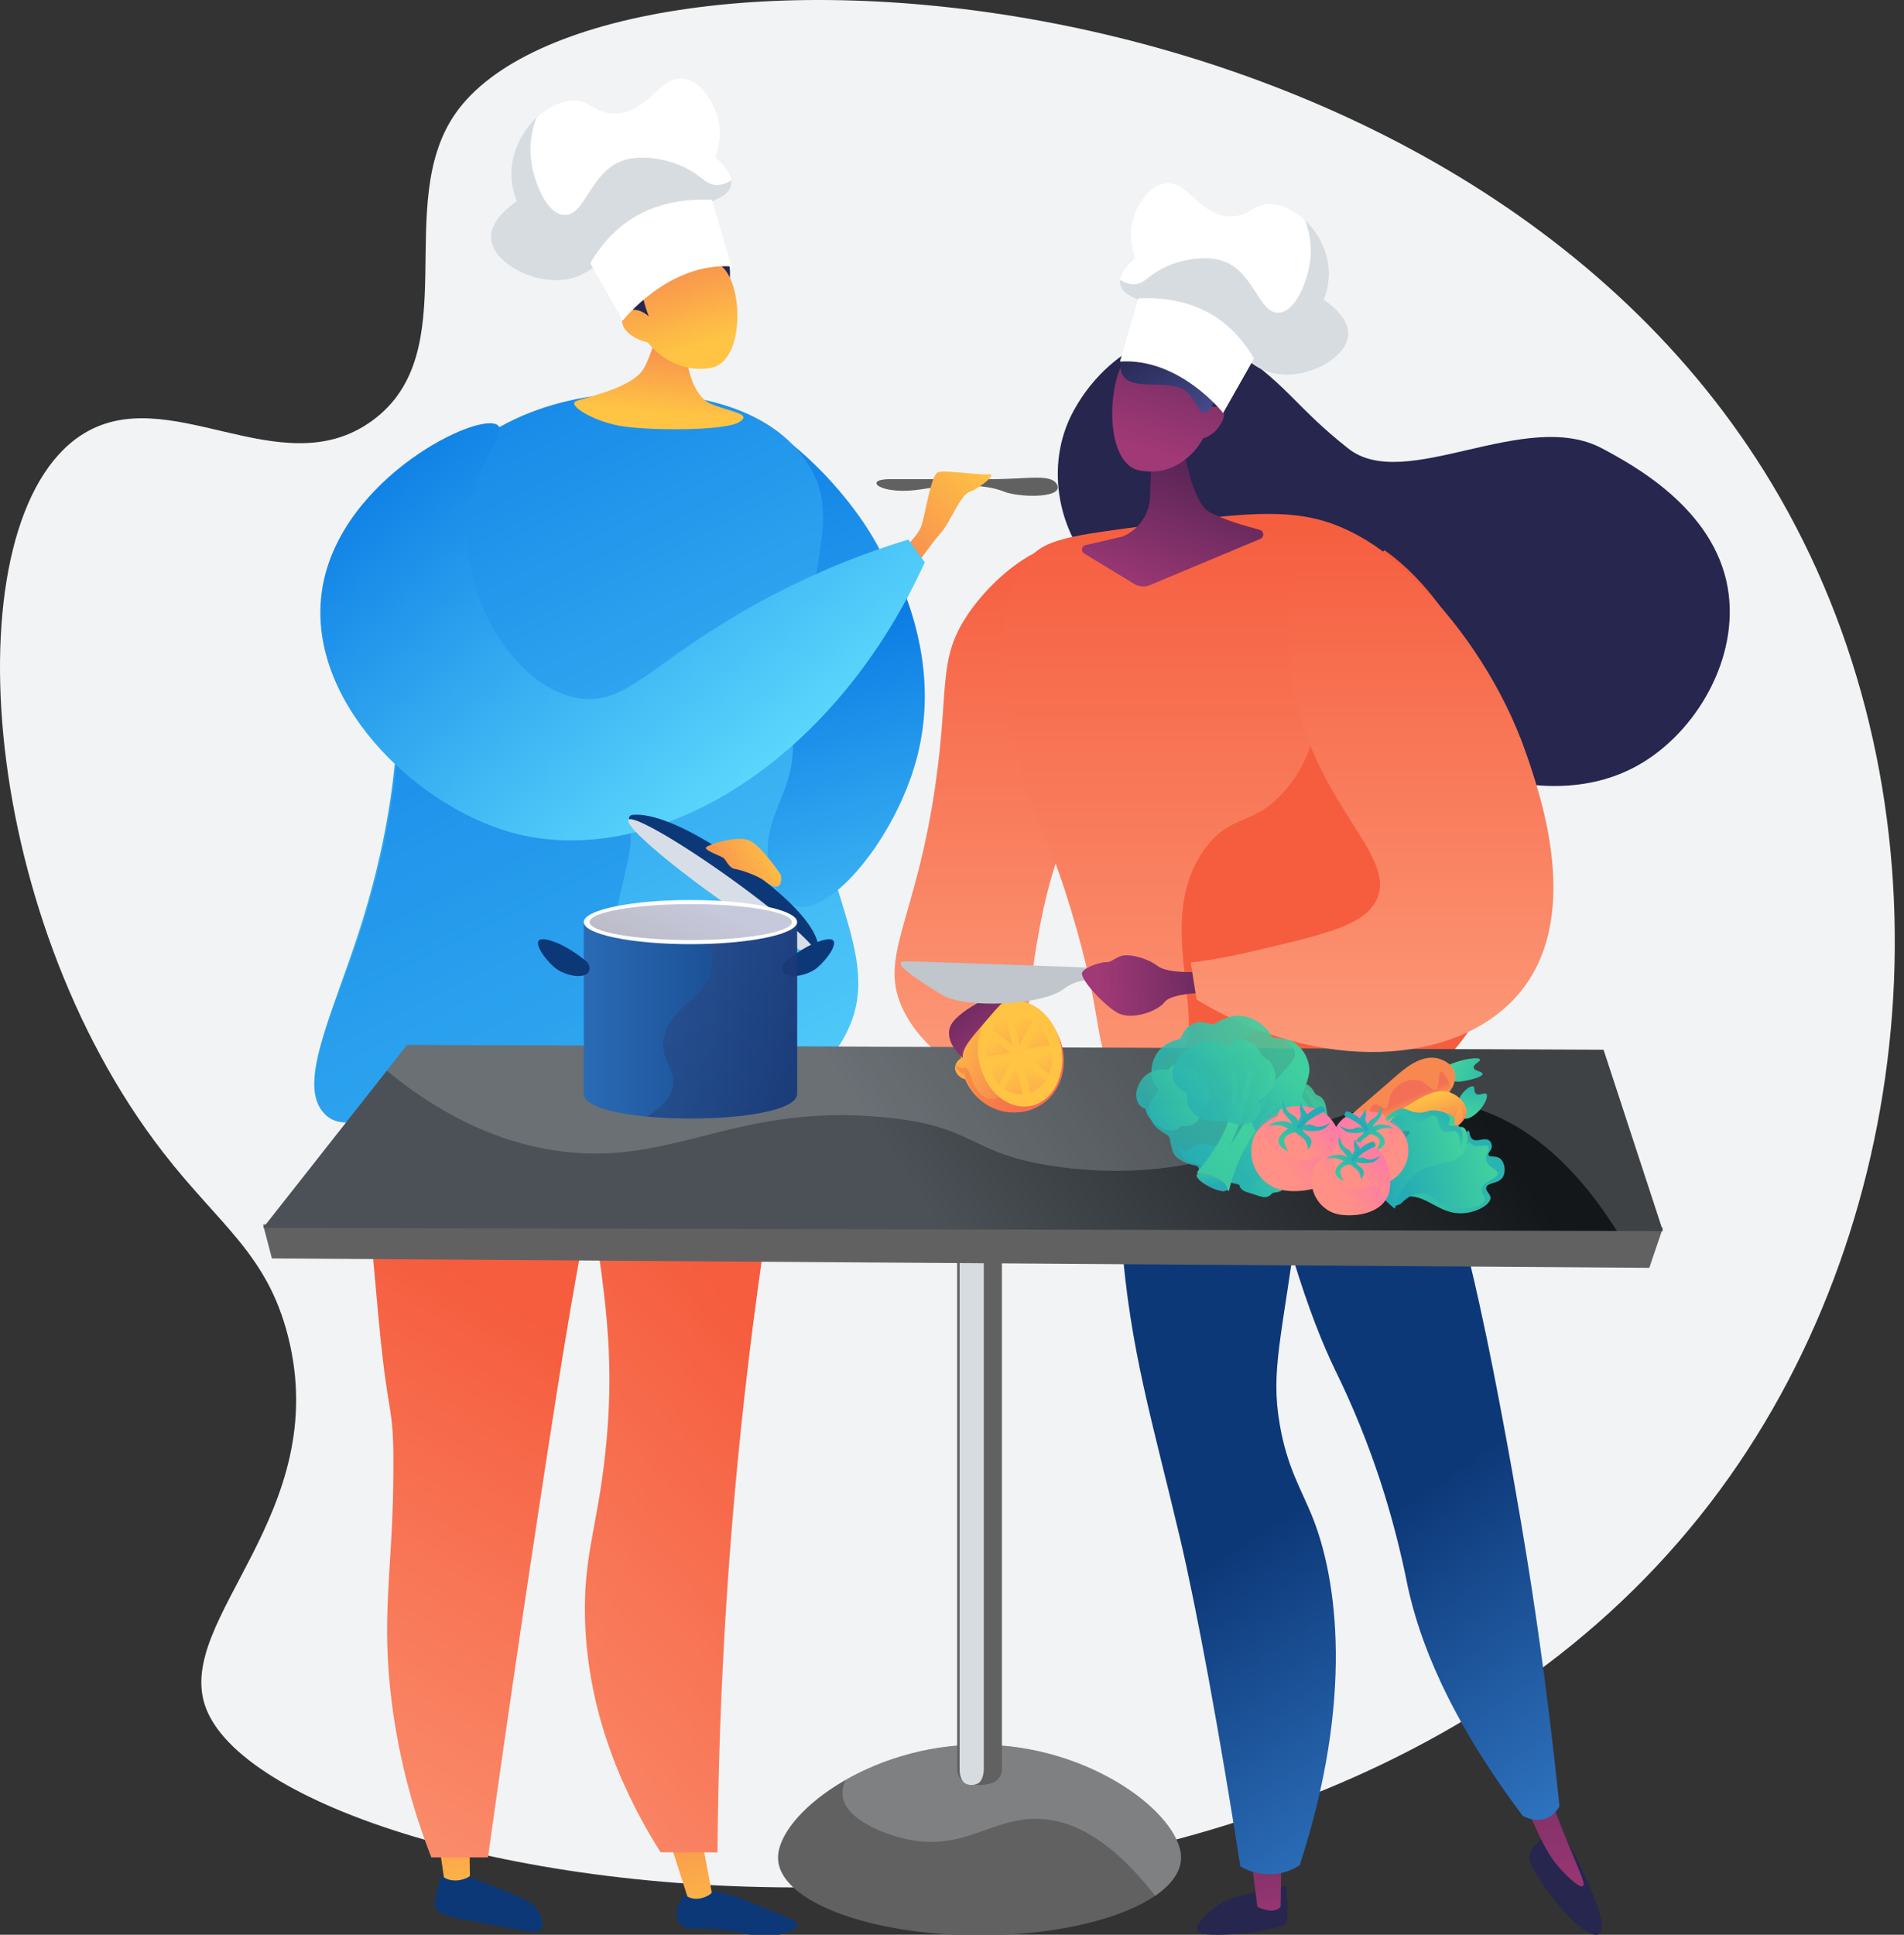 <?xml version="1.0" encoding="UTF-8"?><svg width="315px" height="320px" viewBox="0 0 315 320" version="1.1" xmlns="http://www.w3.org/2000/svg" xmlns:xlink="http://www.w3.org/1999/xlink"><rect x="0" y="0" width="315" height="320" fill="#333333" stroke="none"/><title>Job Categories/92 Gastronomy</title><defs><linearGradient x1="-13.908%" y1="172.044%" x2="27.778%" y2="-218.212%" id="linearGradient-1"><stop stop-color="#FFC444" offset="0%"/><stop stop-color="#F36F56" offset="100%"/></linearGradient><linearGradient x1="-36.985%" y1="172.044%" x2="19.753%" y2="-218.212%" id="linearGradient-2"><stop stop-color="#FFC444" offset="0%"/><stop stop-color="#F36F56" offset="100%"/></linearGradient><linearGradient x1="66.893%" y1="115.88%" x2="50%" y2="44.27%" id="linearGradient-3"><stop stop-color="#FC9B7A" offset="0%"/><stop stop-color="#F55D3E" offset="100%"/></linearGradient><linearGradient x1="58.49%" y1="115.88%" x2="50%" y2="44.27%" id="linearGradient-4"><stop stop-color="#FC9B7A" offset="0%"/><stop stop-color="#F55D3E" offset="100%"/></linearGradient><linearGradient x1="69.713%" y1="167.567%" x2="40.363%" y2="-22.312%" id="linearGradient-5"><stop stop-color="#5DDAFD" offset="0%"/><stop stop-color="#0373E2" offset="100%"/></linearGradient><linearGradient x1="77.21%" y1="122.383%" x2="17.344%" y2="-30.699%" id="linearGradient-6"><stop stop-color="#5DDAFD" offset="0%"/><stop stop-color="#0373E2" offset="100%"/></linearGradient><linearGradient x1="50%" y1="84.312%" x2="63.646%" y2="-6.148%" id="linearGradient-7"><stop stop-color="#FFC444" offset="0%"/><stop stop-color="#F36F56" offset="100%"/></linearGradient><linearGradient x1="88.234%" y1="66.691%" x2="50%" y2="-46.249%" id="linearGradient-8"><stop stop-color="#FFC444" offset="0%"/><stop stop-color="#F36F56" offset="100%"/></linearGradient><linearGradient x1="93.945%" y1="0%" x2="-38.539%" y2="150.114%" id="linearGradient-9"><stop stop-color="#FFC444" offset="0%"/><stop stop-color="#F36F56" offset="100%"/></linearGradient><linearGradient x1="64.159%" y1="155.103%" x2="41.246%" y2="0%" id="linearGradient-10"><stop stop-color="#5DDAFD" offset="0%"/><stop stop-color="#0373E2" offset="100%"/></linearGradient><linearGradient x1="67.431%" y1="90.573%" x2="-11.305%" y2="18.703%" id="linearGradient-11"><stop stop-color="#5DDAFD" offset="0%"/><stop stop-color="#0373E2" offset="100%"/></linearGradient><linearGradient x1="50%" y1="100%" x2="50%" y2="0%" id="linearGradient-12"><stop stop-color="#FC9B7A" offset="0%"/><stop stop-color="#F55D3E" offset="100%"/></linearGradient><linearGradient x1="-6.395%" y1="131.894%" x2="34.568%" y2="-338.51%" id="linearGradient-13"><stop stop-color="#A03976" offset="0%"/><stop stop-color="#311944" offset="100%"/></linearGradient><linearGradient x1="-26.502%" y1="131.894%" x2="29.066%" y2="-338.51%" id="linearGradient-14"><stop stop-color="#A03976" offset="0%"/><stop stop-color="#311944" offset="100%"/></linearGradient><linearGradient x1="43.173%" y1="118.361%" x2="53.403%" y2="61.473%" id="linearGradient-15"><stop stop-color="#357ECC" offset="0%"/><stop stop-color="#0D3878" offset="100%"/></linearGradient><linearGradient x1="32.913%" y1="118.361%" x2="50%" y2="58.392%" id="linearGradient-16"><stop stop-color="#357ECC" offset="0%"/><stop stop-color="#0D3878" offset="100%"/></linearGradient><linearGradient x1="50%" y1="100%" x2="50%" y2="0%" id="linearGradient-17"><stop stop-color="#FC9B7A" offset="0%"/><stop stop-color="#F55D3E" offset="100%"/></linearGradient><linearGradient x1="88.269%" y1="46.93%" x2="44.019%" y2="50.883%" id="linearGradient-18"><stop stop-color="#14171A" offset="0%"/><stop stop-color="#4B5156" offset="100%"/></linearGradient><linearGradient x1="100%" y1="29.921%" x2="-50.738%" y2="90.204%" id="linearGradient-19"><stop stop-color="#FFC444" offset="0%"/><stop stop-color="#F36F56" offset="100%"/></linearGradient><linearGradient x1="-45.536%" y1="50%" x2="120.926%" y2="50%" id="linearGradient-20"><stop stop-color="#357ECC" offset="0%"/><stop stop-color="#0D3878" offset="100%"/></linearGradient><linearGradient x1="89.054%" y1="-44.422%" x2="35.116%" y2="119.342%" id="linearGradient-21"><stop stop-color="#444B8C" offset="0%"/><stop stop-color="#26264F" offset="100%"/></linearGradient><linearGradient x1="75.231%" y1="39.501%" x2="7.75%" y2="67.581%" id="linearGradient-22"><stop stop-color="#444B8C" offset="0%"/><stop stop-color="#26264F" offset="100%"/></linearGradient><linearGradient x1="16.39%" y1="101.821%" x2="67.006%" y2="-20.714%" id="linearGradient-23"><stop stop-color="#A03976" offset="0%"/><stop stop-color="#311944" offset="100%"/></linearGradient><linearGradient x1="24.366%" y1="74.446%" x2="75.683%" y2="-106.77%" id="linearGradient-24"><stop stop-color="#A03976" offset="0%"/><stop stop-color="#311944" offset="100%"/></linearGradient><linearGradient x1="71.578%" y1="109.328%" x2="18.467%" y2="28.831%" id="linearGradient-25"><stop stop-color="#444B8C" offset="0%"/><stop stop-color="#26264F" offset="100%"/></linearGradient><linearGradient x1="-16.175%" y1="39.766%" x2="77.789%" y2="79.008%" id="linearGradient-26"><stop stop-color="#FFC444" offset="0%"/><stop stop-color="#F36F56" offset="100%"/></linearGradient><linearGradient x1="50%" y1="0%" x2="122.017%" y2="208.648%" id="linearGradient-27"><stop stop-color="#FFC444" offset="0%"/><stop stop-color="#F36F56" offset="100%"/></linearGradient><linearGradient x1="50%" y1="10.717%" x2="180.292%" y2="174.644%" id="linearGradient-28"><stop stop-color="#FFC444" offset="0%"/><stop stop-color="#F36F56" offset="100%"/></linearGradient><linearGradient x1="50%" y1="0%" x2="104.62%" y2="208.648%" id="linearGradient-29"><stop stop-color="#FFC444" offset="0%"/><stop stop-color="#F36F56" offset="100%"/></linearGradient><linearGradient x1="50%" y1="1.677%" x2="180.292%" y2="203.327%" id="linearGradient-30"><stop stop-color="#FFC444" offset="0%"/><stop stop-color="#F36F56" offset="100%"/></linearGradient><linearGradient x1="50%" y1="1.188%" x2="180.292%" y2="204.879%" id="linearGradient-31"><stop stop-color="#FFC444" offset="0%"/><stop stop-color="#F36F56" offset="100%"/></linearGradient><linearGradient x1="50%" y1="9.585%" x2="180.292%" y2="178.234%" id="linearGradient-32"><stop stop-color="#FFC444" offset="0%"/><stop stop-color="#F36F56" offset="100%"/></linearGradient><linearGradient x1="50%" y1="0%" x2="119.964%" y2="208.648%" id="linearGradient-33"><stop stop-color="#FFC444" offset="0%"/><stop stop-color="#F36F56" offset="100%"/></linearGradient><linearGradient x1="50%" y1="0%" x2="104.974%" y2="208.648%" id="linearGradient-34"><stop stop-color="#FFC444" offset="0%"/><stop stop-color="#F36F56" offset="100%"/></linearGradient><linearGradient x1="91.322%" y1="100%" x2="-51.41%" y2="-76.254%" id="linearGradient-35"><stop stop-color="#A03976" offset="0%"/><stop stop-color="#311944" offset="100%"/></linearGradient><linearGradient x1="17.074%" y1="55.543%" x2="182.686%" y2="50%" id="linearGradient-36"><stop stop-color="#A03976" offset="0%"/><stop stop-color="#311944" offset="100%"/></linearGradient><linearGradient x1="50%" y1="100%" x2="50%" y2="0%" id="linearGradient-37"><stop stop-color="#FC9B7A" offset="0%"/><stop stop-color="#F55D3E" offset="100%"/></linearGradient><linearGradient x1="177.125%" y1="30.504%" x2="20.842%" y2="54.243%" id="linearGradient-38"><stop stop-color="#24ABB5" offset="0%"/><stop stop-color="#40CF9F" offset="100%"/></linearGradient><linearGradient x1="58.668%" y1="62.525%" x2="45.832%" y2="46.849%" id="linearGradient-39"><stop stop-color="#FFC444" offset="0%"/><stop stop-color="#F36F56" offset="100%"/></linearGradient><linearGradient x1="2432.717%" y1="-1074.63%" x2="2654.285%" y2="-1074.63%" id="linearGradient-40"><stop stop-color="#FFC444" offset="0%"/><stop stop-color="#F36F56" offset="100%"/></linearGradient><linearGradient x1="29.889%" y1="-44.851%" x2="73.94%" y2="74.353%" id="linearGradient-41"><stop stop-color="#24ABB5" offset="0%"/><stop stop-color="#40CF9F" offset="100%"/></linearGradient><linearGradient x1="36.849%" y1="35.684%" x2="65.195%" y2="62.073%" id="linearGradient-42"><stop stop-color="#FFC444" offset="0%"/><stop stop-color="#F36F56" offset="100%"/></linearGradient><linearGradient x1="78.311%" y1="5.321%" x2="21.038%" y2="88.597%" id="linearGradient-43"><stop stop-color="#FFC444" offset="0%"/><stop stop-color="#F36F56" offset="100%"/></linearGradient><linearGradient x1="54.066%" y1="-29.515%" x2="45.155%" y2="168.92%" id="linearGradient-44"><stop stop-color="#24ABB5" offset="0%"/><stop stop-color="#40CF9F" offset="100%"/></linearGradient><linearGradient x1="18.688%" y1="90.116%" x2="72.828%" y2="12.587%" id="linearGradient-45"><stop stop-color="#24ABB5" offset="0%"/><stop stop-color="#40CF9F" offset="100%"/></linearGradient><linearGradient x1="31.347%" y1="80.81%" x2="76.619%" y2="13.766%" id="linearGradient-46"><stop stop-color="#24ABB5" offset="0%"/><stop stop-color="#40CF9F" offset="100%"/></linearGradient><linearGradient x1="50.212%" y1="67.297%" x2="40.378%" y2="6.943%" id="linearGradient-47"><stop stop-color="#24ABB5" offset="0%"/><stop stop-color="#2F979C" offset="100%"/></linearGradient><linearGradient x1="40.419%" y1="-5.269%" x2="52.918%" y2="55.553%" id="linearGradient-48"><stop stop-color="#24ABB5" offset="0%"/><stop stop-color="#40CF9F" offset="100%"/></linearGradient><linearGradient x1="-3.546%" y1="78.722%" x2="89.038%" y2="23.213%" id="linearGradient-49"><stop stop-color="#24ABB5" offset="0%"/><stop stop-color="#40CF9F" offset="100%"/></linearGradient><linearGradient x1="-3.546%" y1="69.227%" x2="89.038%" y2="32.068%" id="linearGradient-50"><stop stop-color="#24ABB5" offset="0%"/><stop stop-color="#40CF9F" offset="100%"/></linearGradient><linearGradient x1="0.21%" y1="90.116%" x2="86.299%" y2="12.587%" id="linearGradient-51"><stop stop-color="#24ABB5" offset="0%"/><stop stop-color="#40CF9F" offset="100%"/></linearGradient><linearGradient x1="-3.546%" y1="57.112%" x2="89.038%" y2="43.367%" id="linearGradient-52"><stop stop-color="#24ABB5" offset="0%"/><stop stop-color="#40CF9F" offset="100%"/></linearGradient><linearGradient x1="5.007%" y1="90.116%" x2="82.802%" y2="12.587%" id="linearGradient-53"><stop stop-color="#24ABB5" offset="0%"/><stop stop-color="#40CF9F" offset="100%"/></linearGradient><linearGradient x1="-89.01%" y1="264.817%" x2="47.005%" y2="50%" id="linearGradient-54"><stop stop-color="#24ABB5" offset="0%"/><stop stop-color="#40CF9F" offset="100%"/></linearGradient><linearGradient x1="-3.546%" y1="83.709%" x2="89.038%" y2="18.563%" id="linearGradient-55"><stop stop-color="#24ABB5" offset="0%"/><stop stop-color="#40CF9F" offset="100%"/></linearGradient><linearGradient x1="-3.546%" y1="63.651%" x2="89.038%" y2="37.269%" id="linearGradient-56"><stop stop-color="#24ABB5" offset="0%"/><stop stop-color="#40CF9F" offset="100%"/></linearGradient><linearGradient x1="29.084%" y1="90.116%" x2="65.249%" y2="12.587%" id="linearGradient-57"><stop stop-color="#24ABB5" offset="0%"/><stop stop-color="#40CF9F" offset="100%"/></linearGradient><linearGradient x1="-3.546%" y1="77.207%" x2="89.038%" y2="24.626%" id="linearGradient-58"><stop stop-color="#24ABB5" offset="0%"/><stop stop-color="#40CF9F" offset="100%"/></linearGradient><linearGradient x1="-3.546%" y1="73.459%" x2="89.038%" y2="28.122%" id="linearGradient-59"><stop stop-color="#24ABB5" offset="0%"/><stop stop-color="#40CF9F" offset="100%"/></linearGradient><linearGradient x1="-810.352%" y1="-203.51%" x2="-814.194%" y2="-82.18%" id="linearGradient-60"><stop stop-color="#FFC444" offset="0%"/><stop stop-color="#F36F56" offset="100%"/></linearGradient><linearGradient x1="67.538%" y1="56.332%" x2="59.746%" y2="-33.555%" id="linearGradient-61"><stop stop-color="#24ABB5" offset="0%"/><stop stop-color="#40CF9F" offset="100%"/></linearGradient><path d="M10.193,26.085 C10.867,25.61 15.149,27.212 14.996,28.628 C14.844,30.045 8.863,27.023 10.193,26.085 Z" id="path-62"/><linearGradient x1="34.201%" y1="62.616%" x2="116.749%" y2="3.675%" id="linearGradient-63"><stop stop-color="#FF9085" offset="0%"/><stop stop-color="#FB6FBB" offset="100%"/></linearGradient><linearGradient x1="29.42%" y1="68.323%" x2="90.747%" y2="18.804%" id="linearGradient-64"><stop stop-color="#FF9085" offset="0%"/><stop stop-color="#FB6FBB" offset="100%"/></linearGradient><linearGradient x1="38.553%" y1="62.354%" x2="109.159%" y2="7.289%" id="linearGradient-65"><stop stop-color="#FF9085" offset="0%"/><stop stop-color="#FB6FBB" offset="100%"/></linearGradient><linearGradient x1="78.816%" y1="39.223%" x2="-8.118%" y2="83.471%" id="linearGradient-66"><stop stop-color="#24ABB5" offset="0%"/><stop stop-color="#40CF9F" offset="100%"/></linearGradient><linearGradient x1="34.201%" y1="62.616%" x2="116.749%" y2="3.675%" id="linearGradient-67"><stop stop-color="#FF9085" offset="0%"/><stop stop-color="#FB6FBB" offset="100%"/></linearGradient><linearGradient x1="29.42%" y1="68.323%" x2="90.747%" y2="18.804%" id="linearGradient-68"><stop stop-color="#FF9085" offset="0%"/><stop stop-color="#FB6FBB" offset="100%"/></linearGradient><linearGradient x1="38.553%" y1="62.354%" x2="109.159%" y2="7.289%" id="linearGradient-69"><stop stop-color="#FF9085" offset="0%"/><stop stop-color="#FB6FBB" offset="100%"/></linearGradient><linearGradient x1="78.816%" y1="39.223%" x2="-8.118%" y2="83.471%" id="linearGradient-70"><stop stop-color="#24ABB5" offset="0%"/><stop stop-color="#40CF9F" offset="100%"/></linearGradient></defs><g id="Symbols" stroke="none" stroke-width="1" fill="none" fill-rule="evenodd"><g id="Job-Categories/92-Gastronomy"><g id="Asset-1"><path d="M75.356,18.761 C64.828,33.833 77.172,58.267 61.55,69.6 C46.344,80.638 27.657,62.549 13.331,72.046 C-7.929,86.139 -4.046,150.61 27.036,190.668 C36.385,202.708 44.196,207.401 47.654,221.025 C55.083,250.28 28.976,267.683 33.941,282.152 C45.13,314.735 217.164,342.068 286.195,244.162 C318.434,198.434 323.258,132.403 294.453,82.251 C242.401,-8.375 98.98,-15.053 75.356,18.761 Z" id="Path" fill="#F2F3F4"/><g id="Man-cooking" transform="translate(42.348, 13)"><g id="Legs" transform="translate(61.116, 208.123) scale(-1, 1) rotate(-4) translate(-61.116, -208.123) translate(6.789, 108.907)"><path d="M72.187,190.627 C71.492,190.826 69.198,191.483 65.802,192.684 L65.802,192.684 C63.967,193.332 63.018,193.712 62.245,194.759 L62.245,194.759 C62.101,194.954 60.824,196.718 61.351,197.796 L61.351,197.796 C61.914,198.945 64.056,198.337 71.253,197.548 L71.253,197.548 C75.807,197.047 78.712,196.878 79.186,195.27 L79.186,195.27 C79.25,195.05 79.225,194.738 79.171,194.115 L79.171,194.115 C79.054,192.717 78.873,190.58 77.893,189.724 L77.893,189.724 C77.673,189.533 77.444,189.432 77.066,189.432 L77.066,189.432 C76.335,189.432 75.045,189.808 72.187,190.627" id="Fill-1" fill="#0D3878"/><path d="M74.439,181.87 L73.768,189.92 C73.958,190.309 76.233,191.475 78.041,190.475 L79.768,182.562 L74.439,181.87 Z" id="Fill-4" fill="url(#linearGradient-1)"/><path d="M30.744,189.999 C29.591,190.183 29.615,190.279 24.186,192.034 L24.186,192.034 C20.36,193.27 19.215,193.588 19.185,194.206 L19.185,194.206 C19.142,195.083 21.392,195.907 22.666,196.247 L22.666,196.247 C25.819,197.086 27.03,196.028 31.67,195.895 L31.67,195.895 C33.098,195.855 34.22,195.918 35.12,195.983 L35.12,195.983 C36.952,196.114 37.863,196.245 38.544,195.488 L38.544,195.488 C39.577,194.34 39.307,192.009 38.118,190.743 L38.118,190.743 C37.28,189.851 36.061,189.567 34.666,189.567 L34.666,189.567 C33.447,189.567 32.095,189.783 30.744,189.999" id="Fill-6" fill="#0D3878"/><path d="M35.684,182.108 L33.654,189.892 C33.808,190.31 35.871,191.703 37.641,190.82 L40.654,183.265 L35.684,182.108 Z" id="Fill-9" fill="url(#linearGradient-2)"/><path d="M16.218,178.514 C19.251,179.322 22.284,180.131 25.317,180.939 C33.012,173.831 42.718,162.639 47.403,146.824 C50.31,137.008 49.341,131.964 51.184,119.892 C54.12,100.669 60.068,90.598 66.214,75.096 C71.737,61.166 78.267,40.724 81.767,13.398 C67.72,10.477 53.672,7.555 39.625,4.634 C39.284,30.965 37.471,60.572 33.12,92.739 C28.818,124.529 22.792,153.254 16.218,178.514 Z" id="Fill-11" fill="url(#linearGradient-3)" fill-rule="nonzero" transform="translate(48.993, 92.787) rotate(-11) translate(-48.993, -92.787) "/><path d="M63.814,15.119 C62.223,15.119 60.569,15.158 58.841,15.239 C60.7,48.956 63.446,73.374 64.605,108.326 C65.474,134.554 66.112,160.45 66.536,186.005 C69.637,186.386 72.737,186.768 75.839,187.149 C78.835,181.589 82.815,173.088 85.541,162.193 C88.852,148.961 88.085,141.103 89.537,127.388 C91.167,112.006 91.321,118.46 95.514,99.056 C100.597,75.53 104.162,59.033 104.185,46.949 L104.185,46.717 C104.17,38.69 102.57,32.622 98.786,27.738 C95.897,24.01 88.215,15.13 63.902,15.119 L63.814,15.119 Z" id="Fill-14" fill="url(#linearGradient-4)" fill-rule="nonzero" transform="translate(81.513, 101.134) rotate(-3) translate(-81.513, -101.134) "/></g><path d="M89.079,136.86 C94.726,138.49 104.928,125.637 108.321,112.609 C113.145,94.093 103.48,78.026 101.15,74.397 C93.7,62.8 80.277,52.404 75.774,55.578 C71.095,58.88 74.324,78.051 83.773,91.184 C90.185,100.096 88.506,103.363 88.679,109.543 C88.949,118.989 83.274,121.826 84.966,130.951 C85.392,133.206 86.793,136.2 89.079,136.86 Z" id="Path" fill="url(#linearGradient-5)"/><path d="M30.101,170.345 C19.089,171.548 14.379,174.39 11.327,171.198 C6.732,166.397 12.573,154.944 17.052,141.05 C30.82,98.329 16.179,80.759 31.906,64.15 C43.755,51.638 61.253,51.906 64.532,52.029 C68.707,52.185 83.929,52.754 91.061,63.336 C97.402,72.741 90.835,80.392 90.784,101.464 C90.707,132.998 105.34,144.455 97.173,158.801 C91.765,168.303 80.768,171.324 75.564,172.755 C59.129,177.276 53.044,167.839 30.101,170.345 Z" id="Path" fill="url(#linearGradient-6)"/><path d="M66.874,39 C66.874,39 66.194,44.1 64.247,47.798 C62.487,51.14 54.626,52.672 53.003,53.315 C51.381,53.957 55.654,56.594 60.102,57.417 C64.551,58.239 77.451,58.315 79.91,56.834 C82.368,55.353 78.189,55.129 75.086,53.699 C71.983,52.269 70.667,45.944 71.476,43.195 C72.285,40.447 66.874,39 66.874,39 Z" id="Path" fill="url(#linearGradient-7)"/><path d="M78.266,33.779 C79.652,27.672 71.857,17.921 67.416,21.945 C66.199,23.047 65.225,24.409 62.772,25.937 C60.094,27.606 59.033,27.368 57.414,28.919 C55.006,31.234 61.089,39.693 62.18,40.729 C62.255,40.806 62.322,40.89 62.381,40.98 C63.438,42.271 65.461,44.428 69.094,46.879 C69.273,45.672 69.557,44.482 69.945,43.324 C70.119,42.806 70.827,40.783 72.018,39.051 C74.029,36.141 77.694,36.299 78.266,33.779 Z" id="Path" fill="#26264F" fill-rule="nonzero"/><path d="M64.853,43.667 C64.853,43.667 68.649,48.912 75.188,47.861 C81.041,46.917 80.704,33.309 76.688,30.788 C75.349,29.946 72.8,29.783 70.809,30.56 C69.632,31.018 69.27,31.57 67.333,32.282 C65.548,32.938 65.012,32.778 64.503,33.306 C63.865,33.966 63.49,35.476 64.992,39.322 C63.765,38.26 62.378,37.938 61.463,38.49 C61.152,38.702 60.905,38.998 60.748,39.346 C60.062,40.967 61.615,42.813 64.853,43.667 Z" id="Path" fill="url(#linearGradient-8)"/><g id="Chef-hat" transform="translate(38.883, 0)"><path d="M30.919,22.251 C35.252,20.675 39.276,20.081 39.729,17.651 C40.04,15.979 38.509,14.246 37.066,12.983 C37.454,12.037 38.187,9.871 37.692,7.228 C37.123,4.19 34.934,0.543 32.012,0.053 C27.874,-0.64 26.176,5.654 20.542,5.771 C17.012,5.844 16.614,3.396 13.274,3.663 C8.558,4.04 3.779,9.362 3.391,15.076 C3.241,17.301 3.786,19.15 4.265,20.345 C3.273,21.005 -0.147,23.428 0.005,26.399 C0.197,30.15 6.021,33.511 11.038,33.349 C18.462,33.111 18.923,26.612 30.919,22.251" id="Fill-1" fill="#FFFFFF"/><path d="M37.255,17.6 C35.877,17.537 35.162,16.643 33.76,15.687 C30.144,13.222 25.404,12.689 22.617,13.325 C16.421,14.738 15.728,22.879 12.021,22.55 C9.123,22.292 7.151,17.1 6.668,13.775 C6.256,10.93 6.781,8.402 7.536,6.414 C5.273,8.582 3.613,11.732 3.391,15.012 C3.241,17.245 3.786,19.101 4.265,20.3 C3.273,20.962 -0.147,23.394 0.005,26.374 C0.197,30.139 6.021,33.511 11.038,33.349 C18.462,33.11 18.923,26.588 30.919,22.212 C35.252,20.631 39.276,20.035 39.729,17.596 C39.777,17.334 39.781,17.069 39.747,16.805 C38.965,17.331 38.13,17.64 37.255,17.6" id="Fill-4" fill="#D7DCE0"/><path d="M16.421,30.538 L21.795,40.026 C21.795,40.026 29.349,30.374 39.769,31.067 L39.769,31.067 L36.545,20.04 C36.098,20.022 35.658,20.013 35.225,20.013 L35.225,20.013 C26.419,20.013 20.355,23.802 16.421,30.538" id="Fill-7" fill="#FFFFFF"/></g><path d="M58.557,144.075 C60.746,128.532 63.953,127.844 60.487,117 C55.864,102.534 39.75,99.299 33.251,84.343 C30.357,77.684 32.193,69.593 36.776,61 C35.165,62.175 33.659,63.484 32.273,64.912 C16.289,81.406 31.169,98.855 17.172,141.282 C12.621,155.078 6.685,166.455 11.354,171.222 C14.459,174.392 19.246,171.57 30.435,170.375 C48.855,168.41 56.582,173.843 67.251,174 C58.768,161.287 57.523,151.411 58.557,144.075 Z" id="Path" fill="#0373E2" opacity="0.347"/><path d="M104.609,66.254 C104.911,66.246 121.331,66.254 121.331,66.254 C121.331,66.254 122.525,66.282 125.687,66.139 C128.849,65.996 132.292,65.579 132.639,67.499 C132.987,69.419 126.151,69.279 123.716,68.296 C121.281,67.313 116.83,66.832 110.155,67.916 C103.48,69.001 100.323,66.368 104.609,66.254 Z" id="Path" fill="#616161"/><path d="M106.652,78.153 C107.013,77.941 109.46,75.701 110.077,74.017 C110.694,72.333 111.666,65.459 112.848,65.092 C114.029,64.724 119.699,65.588 121.242,65.448 C122.785,65.308 119.586,67.847 118.057,68.349 C116.529,68.852 114.862,73.396 113.334,75.101 C111.806,76.806 108.886,81 108.886,81 L106.652,78.153 Z" id="Path" fill="url(#linearGradient-9)"/><path d="M98.995,89.012 C96.57,90.927 94.165,92.794 91.511,94.404 C90.114,95.254 88.699,96.079 87.305,96.936 C89.655,101.92 88.704,104.917 88.842,109.56 C89.123,119.001 83.22,121.837 84.98,130.957 C85.415,133.208 86.877,136.2 89.254,136.86 C95.126,138.49 105.739,125.643 109.268,112.621 C112.436,100.932 109.593,90.22 106.462,83 C103.984,85.018 101.503,87.031 98.995,89.012 Z" id="Path" fill="url(#linearGradient-10)"/><path d="M40.049,57.37 C37.26,54.787 13.916,65.945 10.962,84.399 C8.058,102.56 26.108,120.095 42.049,124.63 C64.945,131.142 95.087,114.135 110.652,80.014 L107.935,76.236 C97.137,79.517 86.808,84.189 77.204,90.138 C64.478,98.024 60.506,103.545 53.482,102.497 C43.446,101 34.787,87.226 34.904,75.191 C35.007,64.705 41.737,58.931 40.049,57.37 Z" id="Path" fill="url(#linearGradient-11)"/></g><g id="Woman-cutting-lemon" transform="translate(43.519, 42.016)"><path d="M135.089,48.482 C130.163,46.103 121.255,52.646 116.54,59.687 C111.556,67.134 113.544,71.725 111.26,87.632 C107.938,110.785 101.532,116.358 106.029,125.266 C109.657,132.451 118.252,137.598 122.877,135.518 C127.196,133.577 125.581,126.442 128.536,111.123 C131.762,94.407 135.369,94.172 137.77,79.199 C138.834,72.562 142.151,51.891 135.089,48.482 Z" id="Path" fill="url(#linearGradient-12)" fill-rule="nonzero"/><path d="M157.042,13.962 C158.388,15.291 156.858,17.383 157.302,24.455 C157.471,27.076 162.745,28.598 163.36,31.164 C163.62,32.891 163.91,34.486 164.224,35.885 C164.446,36.92 164.66,37.718 164.92,38.571 C165.407,40.142 166.021,41.678 166.755,43.167 C166.805,43.263 166.76,43.378 166.656,43.426 C166.544,43.471 166.412,43.428 166.358,43.328 C165.617,41.816 164.999,40.256 164.507,38.662 C164.239,37.802 164.033,36.99 163.803,35.948 C163.643,35.207 163.482,34.409 163.329,33.577 C163.293,36.259 163.788,38.925 164.79,41.446 C168.529,51.113 160.844,58.429 154.229,59.318 C146.581,60.346 140.784,55.296 138.934,53.638 C131.638,46.944 129.038,35.151 134.131,25.861 C140.83,13.704 153.753,10.717 157.042,13.962 Z" id="Path" fill="#26264F" fill-rule="nonzero"/><path d="M144.04,11.002 C144.24,9.814 145.175,4.966 149.232,1.568 C156.976,-4.884 152.88,10.287 161.232,16.105 C169.977,22.193 170.867,25.307 179.538,32.167 C188.972,39.618 208.823,25.336 221.566,32.167 C226.58,34.85 240.11,42.09 242.335,55.3 C244.278,66.71 237.21,79.053 227.545,84.521 C211.004,93.883 187.84,82.524 176.276,71.085 C165.15,60.149 171.506,56.503 155.084,34.821 C149.18,26.983 142.579,19.875 144.04,11.002 Z" id="Path" fill="#26264F" fill-rule="nonzero"/><g id="Asset-2" transform="translate(181.481, 203.984) scale(-1, 1) translate(-181.481, -203.984) translate(141.481, 129.984)"><path d="M52.239,140 C52.239,140 51.809,144.38 52.103,145.849 C52.397,147.318 62.475,148.38 65.901,147.871 C69.326,147.361 63.849,142.937 61.682,142.108 C59.514,141.279 52.239,140 52.239,140 Z" id="Path" fill="#26264F" fill-rule="nonzero"/><path d="M58,135.37 L56.978,143.378 C56.978,143.378 54.356,144.778 53.131,143.378 L53,135 L58,135.37 Z" id="Path" fill="url(#linearGradient-13)" fill-rule="nonzero"/><path d="M10.281,132.456 C10.281,132.456 12.486,134.023 11.901,135.9 C11.316,137.777 6.165,145.305 2.501,147.439 C-1.164,149.572 -0.015,145.13 1.049,142.355 C2.113,139.579 4.84,133.482 5.904,132.456 C6.969,131.43 10.281,132.456 10.281,132.456 Z" id="Path" fill="#26264F" fill-rule="nonzero"/><path d="M14,123 C12.906,125.943 11.826,128.356 11.029,130.141 C9.203,134.088 8.203,135.567 7.072,136.85 C6.086,137.965 3.76,140.336 3.13,139.96 C2.499,139.583 4.202,136.654 7.478,128.16 C7.949,126.926 9.463,123 9.463,123 L13.986,123 L14,123 Z" id="Path" fill="url(#linearGradient-14)" fill-rule="nonzero"/><path d="M79.052,0.199 C80.167,11.146 80.299,22.171 79.445,33.141 C78.039,51.364 74.37,62.915 69.788,82.351 C66.976,94.231 63.209,114.844 59.793,136.712 C57.94,137.779 55.784,138.201 53.664,137.911 C52.352,137.712 51.098,137.234 49.988,136.509 C41.019,109.174 43.662,89.142 47.992,78.594 C49.84,74.101 52.075,70.555 53.27,63.644 C54.852,54.532 52.898,49.388 50.107,28.214 C48.118,13.116 48.463,10.782 49.784,8.519 C55.07,-0.516 71.236,-0.313 79.052,0.199 Z" id="Path" fill="url(#linearGradient-15)"/><path d="M59,3 C53.539,31.293 48.189,46.151 44.132,54.558 C41.212,60.501 38.71,66.642 36.645,72.937 C34.782,78.666 33.263,84.504 32.099,90.417 C30.221,99.056 25.569,111.719 13.076,128.331 C12.922,128.422 10.792,129.635 8.753,128.555 C7.996,128.143 7.384,127.506 7,126.732 C8.634,110.85 10.492,97.506 12.14,87.213 C12.482,85.053 13.991,75.601 16.33,63.12 C17.252,58.212 18.607,51.074 20.234,43.718 C22.252,34.561 25.346,22.107 30.123,7.179 L59,3 Z" id="Path" fill="url(#linearGradient-16)"/></g><path d="M141.241,136.052 C137.197,130.973 139.492,127.643 133.63,108.352 C129.549,94.918 128.008,95.133 125.719,85.632 C123.37,75.897 119.013,57.835 127.441,49.608 C129.993,47.116 134.793,46.434 144.287,45.171 C161.289,42.911 169.789,41.78 177.648,44.898 C189.686,49.675 195.72,60.642 198.168,65.09 C209.511,85.71 211.427,121.814 189.948,137.297 C174.719,148.27 150.1,147.176 141.241,136.052 Z" id="Path" fill="url(#linearGradient-17)" fill-rule="nonzero"/><path d="M199.144,65.319 C197.216,61.832 193.07,54.347 185.532,48.984 C182.098,51.873 179.964,54.795 178.569,57.315 C172.222,68.771 177.632,78.096 169.578,88.123 C164.086,94.96 160.323,92.179 155.805,98.392 C146.586,111.069 157.893,128.637 150.448,134.337 C148.951,135.483 146.351,136.413 141.481,135.299 C141.659,135.554 141.851,135.812 142.066,136.075 C150.949,147.17 175.635,148.26 190.904,137.32 C212.44,121.875 210.52,85.877 199.144,65.319 Z" id="Path" fill="#F55D3E" fill-rule="nonzero"/><g id="Table" transform="translate(0, 130.814)"><path d="M151.872,134.422 C151.872,141.514 136.947,147.263 118.536,147.263 C100.126,147.263 85.201,141.535 85.201,134.422 C85.201,127.309 100.126,115.721 118.536,115.721 C136.947,115.721 151.872,127.33 151.872,134.422 Z" id="Path" fill="#616161"/><path d="M151.872,134.422 C151.872,127.325 136.947,115.721 118.536,115.721 C110.776,115.736 103.15,117.747 96.391,121.561 C95.993,122.351 95.816,123.234 95.88,124.116 C96.263,128.107 102.773,130.564 106.508,131.372 C115.92,133.416 120.514,127.795 128.27,127.999 C133.068,128.132 139.711,130.554 147.595,140.743 C150.308,138.862 151.872,136.711 151.872,134.422 Z" id="Path" fill="#D7DCE0" opacity="0.253"/><path d="M120.361,122.164 C119.134,122.478 117.847,122.478 116.62,122.164 C115.56,121.88 114.825,120.916 114.832,119.819 L114.832,32.263 L122.241,32.263 L122.241,119.809 C122.229,120.932 121.454,121.904 120.361,122.164 Z" id="Path" fill="#616161" fill-rule="nonzero"/><path d="M118.226,122.164 C117.563,122.478 116.869,122.478 116.207,122.164 C115.634,121.88 115.237,120.916 115.241,119.819 L115.241,32.263 L119.241,32.263 L119.241,119.809 C119.235,120.932 118.816,121.904 118.226,122.164 Z" id="Path" fill="#D7DCE0" fill-rule="nonzero" style="mix-blend-mode:multiply"/><polygon id="Path" fill="#616161" points="1.461 35.305 0 29.711 119.001 21.879 231.597 30.236 229.344 36.862"/><path d="M23.828,0.001 C24.688,-0.035 221.771,0.8 221.771,0.8 L231.597,30.779 L0,30.256 L23.828,0.001 Z" id="Path" fill="url(#linearGradient-18)" fill-rule="nonzero"/><path d="M221.771,0.8 C221.771,0.8 24.688,-0.035 23.828,0.001 L20.471,4.263 C31.003,12.925 40.191,15.947 46.51,17.151 C67.026,21.061 76.974,9.557 102.486,11.934 C118.582,13.433 116.346,18.171 132.055,20.22 C165.226,24.546 179.089,3.929 200.378,10.399 C207.159,12.46 215.665,17.565 223.985,30.762 L231.597,30.779 L221.771,0.8 Z" id="Path" fill="#D7DCE0" opacity="0.218"/></g><g id="Olla" transform="translate(45.481, 92.003)"><path d="M15.296,1.806 C15.106,1.666 15.02,1.425 15.079,1.196 C15.138,0.968 15.329,0.798 15.563,0.768 C17.605,0.515 22.615,1.172 33.168,8.483 C45.058,16.723 46.479,21.226 46.412,23.016 C46.401,23.225 46.278,23.412 46.09,23.504 C45.902,23.596 45.679,23.578 45.508,23.458 L15.296,1.806 Z" id="Path" fill="#0D3878"/><ellipse id="Oval" fill="#D8DEE8" fill-rule="nonzero" transform="translate(30.479, 12.675) rotate(-54.44) translate(-30.479, -12.675) " cx="30.479" cy="12.675" rx="1.952" ry="19.065"/><path d="M40.197,10.7 C40.197,10.7 37.232,6.208 35.168,5.085 C33.104,3.962 27.726,5.782 27.755,6.229 C27.784,6.676 30.05,7.516 30.608,7.829 C31.166,8.142 31.476,9.515 32.605,9.705 C33.735,9.895 36.457,10.822 37.641,11.781 C38.825,12.741 40.502,13.442 40.197,10.7 Z" id="Path" fill="url(#linearGradient-19)"/><path d="M42.878,46.871 C42.878,52.35 7.577,52.35 7.577,46.871 L7.577,18.647 L42.878,18.647 L42.878,46.871 Z" id="Path" fill="url(#linearGradient-20)"/><path d="M8.533,26.121 C8.52,25.656 8.302,25.221 7.939,24.933 C6.936,24.102 4.27,22.059 1.616,21.429 C-1.744,20.631 0.877,24.422 2.808,26.044 C4.537,27.501 8.544,28.177 8.533,26.121 Z" id="Path" fill="#0D3878"/><path d="M40.467,26.121 C40.48,25.656 40.697,25.221 41.061,24.933 C42.064,24.102 44.73,22.059 47.384,21.429 C50.744,20.631 48.123,24.422 46.191,26.044 C44.463,27.501 40.456,28.177 40.467,26.121 Z" id="Path" fill="#0D3878"/><g id="Group" opacity="0.3" style="mix-blend-mode:multiply" transform="translate(17.925, 18.647)" fill="url(#linearGradient-21)" fill-rule="nonzero"><path d="M24.953,-1.87367631e-14 L8.308,-1.87367631e-14 C10.792,3.347 11.103,5.832 10.774,7.607 C9.837,12.73 3.259,14.025 2.824,19.615 C2.557,23.061 4.93,24.199 4.386,27.025 C3.988,29.085 2.295,30.711 0,32.003 C10.417,33 24.954,31.74 24.954,28.224 L24.953,-1.87367631e-14 Z" id="Path"/></g><ellipse id="Oval" fill="#FFFFFF" fill-rule="nonzero" cx="25.228" cy="18.49" rx="17.651" ry="3.652"/><ellipse id="Oval" fill="url(#linearGradient-22)" fill-rule="nonzero" opacity="0.3" style="mix-blend-mode:multiply" cx="25.276" cy="18.49" rx="16.743" ry="2.973"/></g><path d="M151.52,26.984 C151.52,26.984 152.915,40.696 156.591,42.685 C158.916,43.945 162.553,45.007 164.91,45.622 C165.623,45.808 165.685,46.822 165.005,47.107 L146.793,54.734 C145.929,55.12 144.939,55.056 144.129,54.563 L135.838,49.522 C135.582,49.366 135.444,49.066 135.49,48.764 C135.536,48.461 135.756,48.219 136.046,48.151 L142.179,46.727 C144.857,45.649 146.655,43.034 146.755,40.075 L147.071,30.762 L151.52,26.984 Z" id="Path" fill="url(#linearGradient-23)" fill-rule="nonzero"/><path d="M155.527,30.506 C155.527,30.506 152.197,37.151 145.026,35.804 C138.605,34.598 139.626,18.332 144.133,15.747 C145.635,14.885 148.62,14.66 150.79,15.562 C152.316,16.196 156.767,20.178 155.506,25.678 C156.963,24.98 158.375,25.162 158.838,25.863 C159.425,26.754 158.346,28.28 158.103,28.625 C157.256,29.826 156.077,30.317 155.527,30.506 Z" id="Path" fill="url(#linearGradient-24)" fill-rule="nonzero"/><path d="M144.277,13.74 C142.183,15.439 141.035,18.736 142.479,20.394 C144.564,22.774 150.717,20.286 153.241,23.199 C154.339,24.48 155.026,26.253 155.6,26.219 C156.174,26.186 157.032,25.466 157.302,24.455 C158.813,18.886 159.125,17.765 158.593,16.174 C157.513,12.931 148.565,10.255 144.277,13.74 Z" id="Path" fill="url(#linearGradient-25)" fill-rule="nonzero"/><g id="Lemon" transform="translate(114.481, 122.278)"><path d="M17.79,9.143 C18.506,12.644 17.359,16.023 14.877,17.982 C13.888,18.759 12.728,19.292 11.491,19.534 C7.338,20.376 3.256,18.048 1.66,14.186 C1.256,14.195 0.313,13.613 0.064,12.774 C0.051,12.735 0.04,12.692 0.03,12.649 C-0.155,11.745 0.546,10.936 0.963,10.782 C0.915,6.606 3.883,3.349 7.911,2.032 C12.419,0.554 16.8,4.308 17.79,9.143 Z" id="Path" fill="url(#linearGradient-26)"/><path d="M14,17.716 C13.066,18.614 11.969,19.228 10.801,19.508 C6.875,20.479 3.017,17.792 1.509,13.335 C1.126,13.346 0.236,12.673 0,11.706 C0.414,12.096 1.013,12.528 1.457,12.334 C2.21,12.003 2.797,14.19 3.029,14.876 C3.26,15.561 5.465,19.268 8.079,16.412 C9.93,14.386 12.6,16.382 14,17.716 Z" id="Path" fill="#F55D3E" fill-rule="nonzero" opacity="0.35"/><ellipse id="Oval" fill="#FFC444" transform="translate(10.767, 10) rotate(-11.51) translate(-10.767, -10) " cx="10.767" cy="10" rx="6.889" ry="8.802"/><g id="Group" opacity="0.5" style="mix-blend-mode:multiply" transform="translate(5, 3.706)"><path d="M3.454,0.236 C2.494,0.556 1.619,1.227 1.008,2.105 L4.457,4.876 L3.454,0.236 Z" id="Path" fill="url(#linearGradient-27)"/><path d="M4.166,6.062 L0.548,3.156 C0.085,4.239 -0.118,5.429 0.069,6.848 L4.166,6.062 Z" id="Path" fill="url(#linearGradient-28)"/><path d="M4.654,0.006 L5.703,4.857 L7.799,0.9 C6.843,0.266 5.67,-0.049 4.654,0.006 Z" id="Path" fill="url(#linearGradient-29)"/><path d="M4.385,7.406 L0.36,8.179 C0.714,9.289 1.435,10.542 2.291,11.363 L4.385,7.406 Z" id="Path" fill="url(#linearGradient-30)"/><path d="M6.737,5.568 L10.66,4.815 C10.249,3.439 9.618,2.507 8.791,1.692 L6.737,5.568 Z" id="Path" fill="url(#linearGradient-31)"/><path d="M7.094,6.886 L10.543,9.657 C10.951,8.614 11.085,7.297 10.948,6.146 L7.094,6.886 Z" id="Path" fill="url(#linearGradient-32)"/><path d="M6.345,7.829 L7.411,12.762 C8.37,12.435 9.345,11.694 9.96,10.735 L6.345,7.829 Z" id="Path" fill="url(#linearGradient-33)"/><path d="M5.19,8.267 L3.137,12.143 C4.075,12.748 5.194,13.05 6.211,12.993 L5.19,8.267 Z" id="Path" fill="url(#linearGradient-34)"/></g></g><path d="M115.801,132.984 C115.801,132.984 112.805,130.583 113.623,127.953 C114.441,125.323 121.341,122.068 122.949,121.987 C124.558,121.905 122.194,123.736 120.16,126.189 C118.127,128.642 115.349,131.349 115.801,132.984 Z" id="Path" fill="url(#linearGradient-35)" fill-rule="nonzero"/><path d="M142.085,118.216 C142.085,118.216 109.207,117 106.315,116.984 C103.423,116.968 108.699,120.299 112.362,122.547 C116.024,124.795 128.737,124.355 132.413,121.581 C136.088,118.807 140.4,120.577 140.4,120.577 C140.4,120.577 142.014,121.656 146.594,121.581 C151.174,121.506 146.53,118.38 142.085,118.216 Z" id="Path" fill="#C0C6CC"/><path d="M156.005,118.685 C156.005,118.685 149.893,119.178 148.036,117.782 C146.179,116.386 143.588,115.845 142.379,116.014 C141.171,116.183 140.378,117.159 139.548,117.12 C138.719,117.081 136.146,117.824 135.541,118.77 C134.935,119.716 139.088,124.229 141.36,125.503 C143.632,126.777 147.965,125.292 149.169,123.711 C150.374,122.131 156.481,122.172 156.481,122.172 L156.005,118.685 Z" id="Path" fill="url(#linearGradient-36)" fill-rule="nonzero"/><path d="M174.319,46.433 C182.215,42.866 201.5,61.068 208.928,82.484 C211.423,89.679 218.469,109.99 207.592,122.536 C197.502,134.171 174.892,135.783 154.437,123.299 C154.118,121.264 153.8,119.23 153.481,117.196 C156.695,116.784 159.886,116.21 163.041,115.475 C175.598,112.556 181.889,111.094 184.075,107.083 C188.232,99.451 173.077,90.755 170.117,69.7 C169.998,68.882 167.429,49.545 174.319,46.433 Z" id="Path" fill="url(#linearGradient-37)" fill-rule="nonzero"/></g><g id="Chef-hat-Copy" transform="translate(204.172, 49.305) scale(-1, 1) translate(-204.172, -49.305) translate(185.287, 30.298)"><path d="M29.364,21.132 C33.48,19.636 37.301,19.071 37.731,16.763 C38.026,15.175 36.573,13.529 35.202,12.33 C35.57,11.431 36.267,9.375 35.797,6.865 C35.256,3.98 33.177,0.516 30.402,0.051 C26.472,-0.608 24.86,5.369 19.509,5.481 C16.156,5.55 15.779,3.225 12.606,3.479 C8.128,3.836 3.589,8.891 3.221,14.318 C3.078,16.431 3.595,18.187 4.051,19.322 C3.109,19.949 -0.139,22.25 0.005,25.071 C0.187,28.634 5.718,31.825 10.483,31.672 C17.534,31.446 17.972,25.273 29.364,21.132" id="Fill-1" fill="#FFFFFF"/><path d="M35.382,16.715 C34.073,16.655 33.393,15.806 32.062,14.898 C28.628,12.557 24.126,12.051 21.48,12.655 C15.595,13.997 14.937,21.729 11.417,21.416 C8.664,21.171 6.791,16.24 6.333,13.082 C5.941,10.381 6.44,7.98 7.157,6.092 C5.008,8.15 3.431,11.142 3.221,14.257 C3.078,16.378 3.595,18.14 4.051,19.279 C3.109,19.908 -0.139,22.217 0.005,25.048 C0.187,28.623 5.718,31.826 10.483,31.672 C17.534,31.445 17.971,25.251 29.364,21.095 C33.479,19.594 37.301,19.027 37.731,16.712 C37.777,16.462 37.78,16.211 37.748,15.96 C37.005,16.459 36.212,16.753 35.382,16.715" id="Fill-4" fill="#D7DCE0"/><path d="M15.595,29.002 L20.699,38.013 C20.699,38.013 27.873,28.846 37.769,29.504 L37.769,29.504 L34.707,19.033 C34.283,19.015 33.865,19.006 33.453,19.006 L33.453,19.006 C25.09,19.006 19.331,22.605 15.595,29.002" id="Fill-7" fill="#FFFFFF"/></g></g><g id="Asset-1" transform="translate(188, 166.74)" fill-rule="nonzero"><g id="More" transform="translate(47.467, 21.967) rotate(36) translate(-47.467, -21.967) translate(32.739, 5.515)"><g id="Carrots" transform="translate(0, -0)"><path d="M12.443,5.56 C13.415,5.54 14.042,4.84 14.939,3.836 C15.068,3.693 16.524,2.047 16.13,1.68 C15.839,1.409 14.84,2.108 14.397,1.777 C13.899,1.407 14.716,0.198 14.4,0.02 C14.048,-0.178 12.649,1.099 11.663,2.43 C10.918,3.439 10.412,4.141 10.738,4.761 C11.019,5.293 11.808,5.573 12.443,5.56 Z" id="Path" fill="url(#linearGradient-38)"/><path d="M8.596,4.011 C8.778,3.933 10.598,3.181 11.983,4.048 C13.495,4.995 13.504,7.257 13.504,8.032 C13.514,11.462 11.448,12.644 8.629,17.525 C6.09,21.923 6.269,23.558 2.805,29.025 C1.4,31.239 0.69,32.344 0.27,32.222 C-0.701,31.941 0.984,27.003 4.751,10.499 C5.171,8.652 5.965,5.142 8.596,4.011 Z" id="Path" fill="url(#linearGradient-39)"/><path d="M1.425,31.158 C1.307,30.707 1.25,30.242 1.256,29.777 C1.279,28.391 2.101,26.899 3.744,23.969 C4.952,21.814 5.091,21.844 5.199,21.21 C5.602,18.838 3.902,16.993 4.694,16.224 C5.203,15.731 6.131,16.267 6.505,15.75 C6.902,15.202 5.979,14.434 5.822,13.095 C5.638,11.532 6.55,9.646 7.937,8.934 C9.431,8.169 10.905,9.055 11.332,8.377 C11.847,7.56 9.97,5.845 10.316,5.435 C10.483,5.238 11.178,5.342 13.504,6.678 C13.367,5.743 13.008,4.64 12.057,4.048 C10.664,3.181 8.831,3.933 8.65,4.011 C6.002,5.141 5.205,8.651 4.779,10.498 C0.989,27.003 -0.706,31.941 0.272,32.222 C0.523,32.295 0.88,31.932 1.425,31.158 Z" id="Path" fill="url(#linearGradient-40)" opacity="0.3" style="mix-blend-mode:multiply"/><path d="M15.644,7.963 C14.957,6.423 15.582,4.39 16.135,4.294 C16.485,4.23 16.637,4.976 17.19,5.006 C17.87,5.043 18.161,3.944 18.614,4.037 C19.109,4.138 19.416,5.581 19.283,6.802 C19.245,7.144 19.011,9.266 17.821,9.56 C16.914,9.784 16.02,8.807 15.644,7.963 Z" id="Path" fill="url(#linearGradient-41)"/><path d="M16.641,14.493 C14.878,18.267 12.837,20.746 2.382,30.613 C1.588,31.361 0.969,31.937 0.705,31.762 C-0.088,31.238 4.326,25.264 8.681,14.569 C10.092,11.107 11.121,8.074 13.682,7.34 C15.071,6.942 16.919,7.219 17.722,8.367 C18.121,8.939 18.623,10.251 16.641,14.493 Z" id="Path" fill="url(#linearGradient-42)"/><path d="M1.002,31.087 C4.736,29.028 6.704,26.632 7.827,24.662 C9.764,21.262 9.516,18.547 12.544,15.892 C14.22,14.422 15.739,13.988 16.371,12.164 C16.83,10.838 16.587,9.45 16.165,8.278 C16.73,8.472 17.223,8.797 17.546,9.264 C17.945,9.841 18.448,11.165 16.466,15.446 C14.703,19.254 12.662,21.756 2.206,31.713 C1.413,32.467 0.794,33.048 0.53,32.872 C0.303,32.721 0.502,32.12 1.002,31.087 Z" id="Path" fill="url(#linearGradient-43)" opacity="0.3" style="mix-blend-mode:multiply"/></g><g id="Lettuce" transform="translate(7.369, 9.979)"><path d="M8.443,17.998 C7.624,17.909 6.851,15.43 7.154,13.151 C7.582,9.919 10.189,6.95 10.817,6.266 C11.499,5.521 12.153,4.959 12.407,3.89 C12.774,2.347 12.036,0.899 12.416,0.72 C12.699,0.584 13.026,1.434 13.736,1.46 C14.717,1.497 15.16,-0.081 16.182,0.003 C16.623,0.04 16.928,0.366 16.961,0.401 C17.492,0.981 17.103,1.795 17.459,2.022 C17.851,2.272 18.426,1.35 19.319,1.354 C20.313,1.36 21.476,2.512 21.524,3.632 C21.582,4.986 19.985,5.727 20.314,6.566 C20.557,7.187 21.51,6.98 21.91,7.575 C22.513,8.476 21.512,10.708 19.875,12.141 C16.564,15.046 12.55,12.999 10.022,16.055 C9.199,17.055 8.979,18.055 8.443,17.998 Z" id="Path" fill="url(#linearGradient-44)"/><path d="M12.094,13.713 C13.599,12.568 14.969,13.695 17.616,12.539 C19.821,11.577 21.662,9.579 21.345,8.515 C21.14,7.825 20.167,8.009 19.813,7.152 C19.288,5.883 20.983,4.42 20.489,3.624 C20.048,2.916 18.553,3.821 17.61,2.894 C16.895,2.192 17.214,1.142 16.665,0.933 C15.993,0.679 15.357,2.184 14.27,2.225 C14.024,2.23 13.781,2.168 13.564,2.045 C13.602,2.51 13.573,2.978 13.477,3.434 C13.234,4.531 12.607,5.108 11.954,5.871 C11.353,6.573 8.855,9.617 8.445,12.931 C8.155,15.268 8.896,17.811 9.679,17.902 C9.98,17.937 10.177,17.598 10.448,17.106 C10.738,15.163 11.432,14.216 12.094,13.713 Z" id="Path" fill="url(#linearGradient-45)"/><path d="M10.148,18.291 C9.022,18.291 6.047,18.129 3.741,15.868 C-0.02,12.179 0.353,5.22 2.429,3.901 C3.131,3.454 4.012,3.659 5.158,2.678 C5.945,2.003 5.892,1.598 6.733,1.023 C7.497,0.501 8.789,-0.015 9.432,0.509 C9.877,0.873 9.747,1.522 10.109,1.623 C10.541,1.743 10.847,0.85 11.42,0.759 C12.26,0.624 13.66,2.212 13.858,3.865 C14.205,6.758 10.612,7.871 9.52,11.765 C8.838,14.191 9.449,16.562 10.148,18.291 Z" id="Path" fill="url(#linearGradient-46)"/><path d="M9.241,17.474 C9.241,17.474 4.615,15.158 3.592,11.107 C2.569,7.055 4.067,7.005 4.49,6.54 C4.913,6.076 4.636,8.134 4.773,9.56 C4.909,10.986 4.185,12.634 9.241,17.474 Z" id="Path" fill="url(#linearGradient-47)"/><path d="M10.608,1.034 C10.031,1.123 9.724,1.994 9.288,1.877 C8.925,1.778 9.055,1.145 8.607,0.791 C7.96,0.279 6.66,0.783 5.89,1.291 C5.044,1.852 5.097,2.249 4.305,2.907 C3.151,3.864 2.264,3.664 1.558,4.1 C-0.494,5.367 -0.893,11.931 2.674,15.577 C1.582,14.041 0.6,12.019 0.548,9.658 C0.539,9.187 0.464,5.771 2.082,5.029 C2.916,4.647 3.531,5.28 4.442,4.792 C5.756,4.087 5.468,2.239 6.412,2.013 C7.309,1.799 7.91,3.386 9.098,3.228 C9.945,3.115 10.1,2.25 10.78,2.115 C11.281,2.016 11.986,2.331 13,3.708 C12.659,2.233 11.389,0.914 10.608,1.034 Z" id="Path" fill="url(#linearGradient-48)"/></g></g><g id="Broquil" transform="translate(0, 1.26)"><path d="M26.592,22.244 C26.507,22.097 26.407,21.961 26.292,21.838 C26.175,21.716 26.034,21.614 25.93,21.479 C25.834,21.353 25.824,21.202 25.811,21.047 C25.796,20.873 25.76,20.702 25.704,20.538 C25.589,20.206 25.366,19.931 25.112,19.707 C24.643,19.293 24.014,19.061 23.41,19.011 C23.117,18.986 22.823,19.003 22.535,19.063 C22.223,19.13 21.907,19.298 21.583,19.279 C21.293,19.262 21.019,19.123 20.734,19.066 C20.42,19.007 20.097,19.051 19.807,19.191 C19.517,19.326 19.261,19.532 18.968,19.663 C18.714,19.775 18.459,19.749 18.193,19.707 C17.609,19.617 17.042,19.567 16.604,20.068 C16.401,20.299 16.264,20.597 15.981,20.729 C15.685,20.867 15.4,20.962 15.131,21.159 C14.166,21.868 13.772,23.235 14.131,24.396 C14.154,24.465 14.2,24.521 14.26,24.555 C14.249,24.605 14.238,24.656 14.231,24.707 C14.146,25.285 14.342,25.885 14.713,26.315 C15.142,26.808 15.71,27.049 16.311,27.208 C16.458,27.248 16.619,27.287 16.736,27.394 C16.853,27.501 16.916,27.671 16.971,27.822 C17.088,28.139 17.187,28.458 17.429,28.698 C17.652,28.919 17.935,29.051 18.225,29.151 C18.574,29.271 18.927,29.375 19.278,29.487 C19.629,29.599 19.982,29.712 20.336,29.824 C20.634,29.917 20.946,30.002 21.259,30 C21.586,30.003 21.903,29.888 22.159,29.675 C22.3,29.558 22.425,29.401 22.587,29.319 C22.731,29.248 22.898,29.242 23.054,29.225 C23.701,29.166 24.299,28.836 24.715,28.309 C24.889,28.085 24.983,27.722 25.205,27.552 C25.339,27.449 25.527,27.426 25.679,27.36 C25.817,27.298 25.948,27.219 26.069,27.124 C26.631,26.695 26.8,26.03 26.893,25.34 C26.988,24.641 27.057,23.911 26.933,23.208 C26.877,22.867 26.761,22.54 26.592,22.244 L26.592,22.244 Z" id="Path" fill="url(#linearGradient-49)"/><path d="M26.222,21 C25.657,22.208 24.976,23.36 24.423,24.578 C24.058,25.283 23.437,25.727 22.857,26.136 C22.195,26.539 21.406,26.572 20.718,26.227 C19.354,25.656 18.505,24.238 16.974,24.04 C15.955,23.935 14.961,23.948 14.01,24.276 C13.954,24.893 14.135,25.509 14.505,25.965 C14.941,26.505 15.519,26.769 16.13,26.944 C16.28,26.987 16.443,27.03 16.562,27.147 C16.681,27.264 16.745,27.45 16.801,27.616 C16.92,27.963 17.021,28.312 17.267,28.574 C17.494,28.817 17.782,28.961 18.077,29.07 C18.431,29.201 18.791,29.316 19.148,29.439 C19.505,29.561 19.864,29.684 20.223,29.807 C20.527,29.909 20.843,30.002 21.162,30 C21.494,30.003 21.817,29.877 22.078,29.644 C22.22,29.517 22.348,29.344 22.513,29.255 C22.659,29.176 22.829,29.17 22.987,29.152 C23.645,29.086 24.253,28.725 24.676,28.149 C24.854,27.903 24.949,27.506 25.174,27.32 C25.311,27.207 25.502,27.182 25.656,27.11 C25.797,27.042 25.93,26.955 26.053,26.852 C26.625,26.382 26.796,25.653 26.891,24.899 C26.988,24.132 27.058,23.333 26.932,22.565 C26.875,22.192 26.758,21.834 26.586,21.51 C26.5,21.349 26.398,21.2 26.281,21.066 C26.262,21.041 26.242,21.021 26.222,21 Z" id="Path" fill="url(#linearGradient-50)" opacity="0.2"/><path d="M10.573,25.91 C11.332,26.644 12.528,27.139 13.437,26.864 C14.225,27.509 14.8,27.384 15.752,27.652 C17.514,28.147 18.771,28.214 19.917,27.186 C20.977,26.237 20.845,24.106 21.519,23.662 C22.193,23.218 24.742,22.635 25.666,22.195 C27.761,21.197 28.908,19.311 28.998,17.027 C29.069,15.231 27.497,13.766 27.337,13.317 C27.177,12.869 28.699,10.183 28.601,8.684 C28.499,7.103 27.599,5.348 26.049,4.399 C25.282,3.93 24.294,3.754 23.447,3.667 C23.209,3.642 22.98,3.646 22.744,3.635 C22.544,3.626 22.516,3.564 22.415,3.393 C22.172,2.978 21.887,2.589 21.562,2.232 C20.228,0.786 18.479,-0.046 16.648,0.002 C15.075,0.047 13.534,0.969 12.893,1.337 C12.252,1.705 11.147,0.601 9.392,1.317 C7.636,2.034 7.72,3.519 7.049,3.905 C3.618,4.598 2.62,7.192 2.497,8.904 C2.342,11.047 3.458,11.69 3.613,12.034 C3.746,12.738 2.761,13.506 2.423,13.985 C1.639,15.101 1.995,16.916 3.081,18.236 C3.83,19.147 4.979,19.488 5.369,19.971 C5.758,20.454 5.596,22.362 6.558,23.306 C7.469,24.201 9.203,24.702 9.823,24.788 C10.443,24.875 10.231,25.579 10.573,25.91 Z" id="Path" fill="url(#linearGradient-51)" opacity="0.842"/><path d="M7.51,6.091 C9.885,5.753 11.601,7.708 13.811,7.982 C16.02,8.255 16.542,5.396 17.757,3.923 C18.18,3.373 18.751,2.836 19.321,2.703 C20.197,2.474 21.116,2.458 22,2.657 C21.883,2.5 21.754,2.345 21.617,2.195 C20.306,0.774 18.589,-0.045 16.789,0.002 C15.244,0.046 13.729,0.954 13.1,1.316 C12.47,1.678 11.385,0.591 9.66,1.296 C7.936,2.002 8.018,3.464 7.358,3.843 C4.483,4.424 3.347,6.369 3,7.973 L3.141,7.868 C4.349,6.876 5.853,6.309 7.51,6.091 Z" id="Path" fill="url(#linearGradient-52)" opacity="0.347"/><path d="M26.21,4.611 C25.712,4.292 25.115,4.111 24.53,4 C25.427,4.785 26.7,5.824 26.106,6.942 C25.117,8.812 23.043,9.987 22.455,12.191 C21.854,14.542 24.087,16.011 25.91,16.886 C26.563,17.207 26.615,17.842 26.382,18.449 C25.768,20.132 24.359,21.481 22.68,21.842 C18.698,22.689 14.932,21.52 10.907,21.251 C9.841,21.151 8.911,21.952 8.103,22.58 C7.724,22.231 7.356,21.87 7,21.499 C7.122,22.155 7.309,22.875 7.769,23.35 C8.631,24.238 10.271,24.734 10.857,24.819 C11.443,24.905 11.248,25.6 11.573,25.929 C12.291,26.656 13.422,27.147 14.281,26.874 C15.027,27.514 15.571,27.39 16.472,27.655 C18.138,28.145 19.327,28.212 20.41,27.194 C21.412,26.254 21.287,24.142 21.924,23.701 C22.561,23.261 24.973,22.684 25.847,22.247 C27.829,21.258 28.913,19.389 28.998,17.125 C29.065,15.346 27.579,13.894 27.427,13.449 C27.276,13.005 28.715,10.343 28.623,8.857 C28.527,7.291 27.676,5.552 26.21,4.611 Z" id="Path" fill="url(#linearGradient-53)"/><path d="M22.887,15.638 C17.069,20.413 15.32,29 15.32,29 L10,25.904 C17.415,17.184 15.686,13.208 15.749,9.483 C15.749,9.483 16.2,8.577 16.512,9.617 C16.68,10.167 16.903,12.392 16.534,14.867 C18.286,12.212 18.011,9.893 18.619,9.181 C18.826,8.94 19.401,9.009 19.401,9.009 C19.401,9.009 18.558,15.27 15.23,22.05 C15.23,22.05 18.946,15.447 21.035,13.953 C21.426,13.681 21.695,14.023 21.382,14.655 C21.382,14.655 20.427,15.793 19.369,17.734 C21.235,16.08 21.546,15.682 22.205,15.122 C22.864,14.561 23.188,15.009 22.887,15.638 Z" id="Path" fill="url(#linearGradient-54)"/><path d="M3.908,18.386 C4.425,18.699 5.011,18.966 5.626,18.994 C6.118,19.032 6.609,18.893 7.006,18.601 C7.154,18.498 7.319,18.311 7.493,18.261 C7.797,18.173 8.19,18.299 8.509,18.248 C8.793,18.203 9.068,18.111 9.322,17.976 C9.911,17.666 10.374,17.161 10.633,16.548 C10.761,16.241 10.794,15.923 10.821,15.596 C10.849,15.252 11.155,15.206 11.384,14.984 C11.935,14.45 12.04,13.635 11.988,12.905 C11.916,11.883 11.375,10.614 10.36,10.248 C10.353,9.505 9.729,8.842 8.993,8.658 C8.694,8.585 8.385,8.557 8.077,8.574 C7.731,8.175 7.216,7.964 6.689,8.005 C6.088,8.053 5.553,8.449 5.285,8.977 C3.546,8.592 1.671,9.292 0.694,10.832 C0.165,11.661 -0.122,12.716 0.05,13.701 C0.19,14.507 0.738,15.209 1.504,15.383 C1.687,16.677 2.831,17.734 3.908,18.386 Z" id="Path" fill="url(#linearGradient-55)" opacity="0.842"/><path d="M10.182,14.845 C9.895,15.153 9.475,15.709 9.268,15.541 C7.382,13.92 4.949,15.072 2.842,15.473 C1.602,15.694 0.949,14.334 0.59,13.409 C0.395,12.956 0.248,12.484 0.151,12 C-0.006,12.541 -0.041,13.11 0.048,13.667 C0.188,14.477 0.737,15.184 1.503,15.359 C1.686,16.663 2.83,17.728 3.907,18.382 C4.424,18.697 5.01,18.966 5.625,18.994 C6.118,19.033 6.608,18.892 7.006,18.598 C7.153,18.495 7.318,18.306 7.493,18.256 C7.797,18.167 8.19,18.294 8.509,18.243 C8.793,18.198 9.068,18.105 9.322,17.969 C9.911,17.657 10.374,17.149 10.633,16.532 C10.76,16.223 10.794,15.903 10.821,15.573 C10.849,15.227 11.155,15.181 11.384,14.957 C11.935,14.42 12.04,13.599 11.988,12.864 C11.985,12.81 11.98,12.755 11.973,12.699 C11.384,13.406 10.829,14.137 10.182,14.845 Z" id="Path" fill="url(#linearGradient-56)" opacity="0.347"/><path d="M20.687,12.541 C20.592,12.729 20.516,12.928 20.461,13.136 C20.408,13.346 20.388,13.574 20.315,13.776 C20.247,13.962 20.106,14.065 19.965,14.176 C19.806,14.297 19.66,14.441 19.532,14.603 C19.275,14.938 19.135,15.365 19.058,15.798 C18.918,16.595 19.041,17.473 19.326,18.211 C19.464,18.57 19.644,18.904 19.861,19.206 C20.096,19.532 20.433,19.801 20.592,20.194 C20.735,20.544 20.752,20.949 20.853,21.316 C20.969,21.722 21.191,22.076 21.487,22.332 C21.776,22.592 22.115,22.769 22.403,23.032 C22.652,23.262 22.765,23.578 22.871,23.915 C23.106,24.655 23.369,25.349 24.092,25.562 C24.427,25.661 24.788,25.643 25.072,25.896 C25.367,26.16 25.615,26.437 25.954,26.636 C27.166,27.343 28.697,26.985 29.618,25.865 C29.672,25.797 29.701,25.709 29.7,25.618 C29.754,25.602 29.807,25.584 29.861,25.562 C30.463,25.315 30.935,24.723 31.144,24.031 C31.383,23.229 31.305,22.421 31.126,21.62 C31.082,21.424 31.032,21.211 31.072,21.009 C31.112,20.806 31.24,20.631 31.354,20.476 C31.595,20.148 31.847,19.84 31.942,19.413 C32.033,19.018 32.004,18.607 31.942,18.209 C31.866,17.729 31.772,17.251 31.686,16.773 C31.599,16.295 31.514,15.812 31.426,15.332 C31.351,14.925 31.262,14.509 31.087,14.143 C30.911,13.757 30.626,13.453 30.279,13.279 C30.09,13.185 29.87,13.133 29.702,12.991 C29.553,12.868 29.456,12.673 29.354,12.498 C28.941,11.775 28.294,11.272 27.559,11.101 C27.25,11.03 26.847,11.138 26.561,10.981 C26.388,10.885 26.263,10.679 26.116,10.54 C25.98,10.415 25.831,10.309 25.674,10.225 C24.951,9.822 24.218,10.025 23.504,10.33 C22.778,10.638 22.038,10.996 21.431,11.563 C21.132,11.833 20.88,12.165 20.687,12.541 Z" id="Path" fill="url(#linearGradient-45)" opacity="0.842"/><path d="M30.169,14.061 C29.968,13.965 29.734,13.912 29.556,13.768 C29.398,13.643 29.294,13.445 29.186,13.267 C28.836,12.688 28.33,12.245 27.739,12 C27.789,12.086 27.839,12.174 27.888,12.26 C27.954,12.347 28.038,12.636 28.065,12.757 C28.719,14.061 29.9,15.534 29.248,16.866 C28.934,17.593 28.04,17.901 27.694,18.585 C27.106,19.563 27.472,20.837 27.269,21.974 C27.165,22.801 27.302,23.773 26.44,24.126 C25.007,24.687 23.447,24.713 22,24.198 C22.129,24.404 22.229,24.629 22.297,24.866 C22.546,25.618 22.827,26.323 23.595,26.54 C23.95,26.64 24.334,26.621 24.636,26.879 C24.95,27.147 25.214,27.428 25.573,27.631 C26.862,28.348 28.489,27.985 29.469,26.847 C29.526,26.778 29.557,26.689 29.556,26.596 C29.612,26.58 29.669,26.562 29.726,26.539 C30.367,26.288 30.868,25.687 31.091,24.984 C31.345,24.17 31.261,23.349 31.071,22.535 C31.024,22.336 30.971,22.12 31.014,21.914 C31.056,21.708 31.192,21.531 31.313,21.373 C31.57,21.041 31.837,20.727 31.939,20.294 C32.035,19.892 32.004,19.474 31.939,19.07 C31.858,18.583 31.757,18.098 31.666,17.612 C31.574,17.126 31.484,16.636 31.39,16.148 C31.311,15.735 31.216,15.312 31.029,14.94 C30.842,14.547 30.538,14.237 30.169,14.061 L30.169,14.061 Z" id="Path" fill="url(#linearGradient-57)" opacity="0.347"/><path d="M6.293,8.096 C5.847,9.154 5.902,10.312 6.514,11.304 C6.944,12.001 7.617,12.565 8.435,12.81 C8.246,13.902 8.519,15.048 9.293,15.927 C10.173,16.912 11.507,17.462 12.897,17.411 C13.602,17.388 14.216,17.345 14.909,17.51 C15.538,17.661 16.156,17.869 16.799,17.961 C18.073,18.138 19.368,17.712 20.063,16.685 C20.599,15.887 20.655,14.895 20.212,14.051 C22.297,13.159 23.534,10.974 22.775,8.876 C22.432,7.927 21.677,7.094 20.737,6.576 C20.301,5.396 19.464,4.357 18.05,4.059 C16.965,3.831 15.867,4.287 15.3,5.088 C14.512,4.504 13.464,4.217 12.446,4.234 C9.958,4.273 7.192,5.956 6.293,8.096 Z" id="Path" fill="url(#linearGradient-58)" opacity="0.842"/><path d="M21.653,11.285 C21.005,12.79 19.166,13.032 17.586,13.006 C15.74,12.92 14.981,14.779 13.512,15.596 C13.227,15.753 12.913,15.799 12.628,15.557 C11.361,14.287 11.681,12.573 11.876,10.956 C12.016,10.315 11.48,9.87 10.805,9.667 C10.198,9.543 9.662,9.895 9.244,10.223 C8.072,8.727 7.898,6.589 8.828,5 C7.689,5.715 6.75,6.71 6.293,7.827 C5.847,8.913 5.902,10.102 6.514,11.121 C6.944,11.838 7.617,12.417 8.435,12.668 C8.246,13.79 8.519,14.968 9.293,15.871 C10.173,16.882 11.507,17.447 12.897,17.395 C13.602,17.372 14.216,17.327 14.909,17.497 C15.538,17.652 16.156,17.865 16.799,17.96 C18.073,18.142 19.368,17.704 20.063,16.649 C20.599,15.83 20.655,14.811 20.212,13.944 C22.297,13.027 23.534,10.783 22.775,8.627 C22.55,8.004 22.177,7.436 21.684,6.968 C22.212,8.35 22.255,9.901 21.653,11.285 Z" id="Path" fill="url(#linearGradient-59)" opacity="0.347"/><g id="Path"><use fill="url(#linearGradient-60)" xlink:href="#path-62"/><use fill="url(#linearGradient-61)" xlink:href="#path-62"/></g></g><g id="Tomato-Copy" transform="translate(38.5, 22.76) scale(-1, 1) translate(-38.5, -22.76) translate(32, 16.26)"><path d="M12.451,5.121 C12.167,4.39 11.737,3.722 11.185,3.156 C10.629,2.6 9.932,2.222 9.183,1.981 C7.287,1.371 4.965,1.551 3.216,2.476 C0.962,3.711 0.181,5.181 0.03,6.761 C-0.121,8.224 0.308,9.688 1.227,10.849 C1.683,11.432 2.253,11.921 2.903,12.286 C3.597,12.672 4.386,12.875 5.176,12.951 C7.941,13.216 11.722,12.461 12.729,9.502 C13.212,8.082 13.006,6.488 12.451,5.121 Z" id="Path" fill="url(#linearGradient-63)"/><path d="M11.751,10.058 C11.21,9.778 11.266,8.997 10.835,8.658 C9.974,7.986 8.79,8.77 7.767,8.882 C5.992,9.05 4.539,7.874 3.569,6.474 C2.762,5.299 3.3,3.79 3.677,2.499 C3.77,2.197 3.889,1.905 4.031,1.625 C3.732,1.738 3.442,1.874 3.161,2.031 C0.946,3.319 0.178,4.852 0.029,6.499 C-0.119,8.023 0.303,9.549 1.207,10.758 C1.654,11.367 2.214,11.876 2.853,12.257 C3.536,12.658 4.312,12.871 5.088,12.949 C7.566,13.199 10.872,12.569 12.188,10.12 C12.039,10.126 11.892,10.105 11.751,10.058 L11.751,10.058 Z" id="Path" fill="url(#linearGradient-64)" opacity="0.25" style="mix-blend-mode:multiply"/><path d="M12.454,4.44 C12.171,3.681 11.743,2.988 11.194,2.401 C10.64,1.824 9.947,1.432 9.2,1.182 C7.617,0.651 5.736,0.697 4.142,1.292 C3.998,1.571 3.878,1.862 3.784,2.163 C3.405,3.443 2.858,4.948 3.674,6.118 C4.656,7.512 6.127,8.683 7.925,8.516 C8.958,8.404 10.16,7.623 11.032,8.293 C11.468,8.627 11.414,9.408 11.959,9.687 C12.101,9.734 12.251,9.755 12.401,9.749 C12.534,9.506 12.644,9.251 12.73,8.987 C13.211,7.513 13.006,5.859 12.454,4.44 Z" id="Path" fill="url(#linearGradient-65)"/><path d="M2.438,3.621 C2.919,3.263 3.499,3.047 4.107,3.001 C5.411,2.911 5.832,3.418 5.832,3.418 C5.832,3.418 5.986,3.215 5.023,2.238 C4.061,1.261 4.564,0 4.564,0 C4.564,0 4.825,0.946 5.259,1.544 C5.693,2.143 6.408,2.04 6.692,2.954 C6.692,2.954 7.264,2.358 7.072,1.796 C6.88,1.233 7.144,0.378 7.144,0.378 C7.144,0.378 7.256,0.991 7.853,1.72 C8.449,2.45 7.796,3.346 7.588,3.602 C7.588,3.602 8.159,3.211 9.05,3.66 C9.941,4.109 11.375,3.164 11.375,3.164 C11.375,3.164 10.682,4.153 9.883,4.269 C8.243,4.622 7.445,4.167 7.445,4.167 C7.445,4.167 7.154,4.363 8.187,5.117 C9.22,5.871 8.148,7.059 8.148,7.059 C8.148,7.059 8.138,5.907 7.391,5.373 C6.643,4.839 6.333,4.563 6.333,4.563 C6.333,4.563 4.54,4.83 4.721,5.942 C4.868,6.614 5.334,7.312 5.334,7.312 C5.334,7.312 3.836,6.775 3.915,5.767 C3.993,4.758 5.33,4.055 5.33,4.055 C5.33,4.055 4.734,3.672 4.041,3.586 C3.349,3.501 2.438,3.621 2.438,3.621 Z" id="Path" fill="url(#linearGradient-66)"/><path d="M6.5,3.76 C6.5,3.76 8.114,1.276 10.149,0.812 C10.674,1.033 10.55,1.588 10.55,1.588 C10.55,1.588 8.095,2.598 7.222,3.873 C6.866,4.358 6.5,3.76 6.5,3.76 Z" id="Path" fill="#24ABB5"/></g><g id="Tomato-Copy-2" transform="translate(19, 15.26)"><path d="M14.367,5.909 C14.039,5.065 13.542,4.294 12.906,3.642 C12.264,3 11.46,2.564 10.595,2.286 C8.408,1.582 5.729,1.789 3.711,2.857 C1.111,4.282 0.209,5.978 0.034,7.802 C-0.14,9.489 0.355,11.178 1.416,12.518 C1.942,13.191 2.599,13.755 3.349,14.177 C4.15,14.621 5.061,14.856 5.973,14.943 C9.163,15.249 13.525,14.378 14.687,10.964 C15.245,9.325 15.007,7.486 14.367,5.909 Z" id="Path" fill="url(#linearGradient-67)"/><path d="M13.558,11.605 C12.935,11.282 12.999,10.381 12.502,9.99 C11.509,9.214 10.142,10.119 8.962,10.248 C6.913,10.442 5.237,9.085 4.118,7.47 C3.187,6.114 3.808,4.373 4.243,2.884 C4.35,2.535 4.487,2.198 4.652,1.875 C4.307,2.006 3.971,2.162 3.648,2.343 C1.092,3.83 0.205,5.598 0.034,7.498 C-0.137,9.258 0.349,11.018 1.392,12.414 C1.909,13.115 2.555,13.703 3.292,14.143 C4.08,14.606 4.975,14.851 5.871,14.941 C8.73,15.23 12.545,14.503 14.062,11.677 C13.892,11.684 13.721,11.66 13.558,11.605 L13.558,11.605 Z" id="Path" fill="url(#linearGradient-68)" opacity="0.25" style="mix-blend-mode:multiply"/><path d="M14.37,5.124 C14.044,4.248 13.549,3.448 12.916,2.771 C12.277,2.104 11.477,1.653 10.616,1.363 C8.788,0.751 6.619,0.804 4.78,1.491 C4.613,1.813 4.474,2.149 4.366,2.495 C3.928,3.972 3.297,5.709 4.24,7.06 C5.372,8.668 7.07,10.019 9.145,9.826 C10.337,9.697 11.723,8.796 12.729,9.569 C13.232,9.955 13.169,10.855 13.798,11.177 C13.963,11.232 14.136,11.256 14.309,11.249 C14.462,10.968 14.589,10.674 14.688,10.369 C15.244,8.669 15.007,6.761 14.37,5.124 Z" id="Path" fill="url(#linearGradient-69)"/><path d="M2.812,4.178 C3.368,3.765 4.038,3.516 4.739,3.462 C6.243,3.359 6.729,3.944 6.729,3.944 C6.729,3.944 6.907,3.71 5.796,2.582 C4.685,1.454 5.266,0 5.266,0 C5.266,0 5.567,1.091 6.068,1.782 C6.569,2.473 7.394,2.354 7.721,3.408 C7.721,3.408 8.381,2.721 8.16,2.072 C7.938,1.422 8.243,0.436 8.243,0.436 C8.243,0.436 8.373,1.143 9.061,1.985 C9.749,2.827 8.996,3.861 8.756,4.156 C8.756,4.156 9.414,3.705 10.442,4.223 C11.47,4.741 13.125,3.651 13.125,3.651 C13.125,3.651 12.325,4.792 11.404,4.926 C9.511,5.333 8.591,4.808 8.591,4.808 C8.591,4.808 8.255,5.034 9.447,5.904 C10.638,6.774 9.402,8.146 9.402,8.146 C9.402,8.146 9.391,6.816 8.528,6.2 C7.665,5.584 7.307,5.265 7.307,5.265 C7.307,5.265 5.238,5.573 5.447,6.856 C5.617,7.632 6.155,8.438 6.155,8.438 C6.155,8.438 4.427,7.817 4.517,6.654 C4.608,5.49 6.15,4.679 6.15,4.679 C6.15,4.679 5.462,4.237 4.663,4.138 C3.864,4.039 2.812,4.178 2.812,4.178 Z" id="Path" fill="url(#linearGradient-70)"/><path d="M7.5,4.338 C7.5,4.338 9.362,1.472 11.711,0.938 C12.316,1.191 12.173,1.832 12.173,1.832 C12.173,1.832 9.341,2.998 8.333,4.468 C7.922,5.028 7.5,4.338 7.5,4.338 Z" id="Path" fill="#24ABB5"/></g><g id="Tomato" transform="translate(29, 21.26)"><path d="M12.451,5.121 C12.167,4.39 11.737,3.722 11.185,3.156 C10.629,2.6 9.932,2.222 9.183,1.981 C7.287,1.371 4.965,1.551 3.216,2.476 C0.962,3.711 0.181,5.181 0.03,6.761 C-0.121,8.224 0.308,9.688 1.227,10.849 C1.683,11.432 2.253,11.921 2.903,12.286 C3.597,12.672 4.386,12.875 5.176,12.951 C7.941,13.216 11.722,12.461 12.729,9.502 C13.212,8.082 13.006,6.488 12.451,5.121 Z" id="Path" fill="url(#linearGradient-63)"/><path d="M11.751,10.058 C11.21,9.778 11.266,8.997 10.835,8.658 C9.974,7.986 8.79,8.77 7.767,8.882 C5.992,9.05 4.539,7.874 3.569,6.474 C2.762,5.299 3.3,3.79 3.677,2.499 C3.77,2.197 3.889,1.905 4.031,1.625 C3.732,1.738 3.442,1.874 3.161,2.031 C0.946,3.319 0.178,4.852 0.029,6.499 C-0.119,8.023 0.303,9.549 1.207,10.758 C1.654,11.367 2.214,11.876 2.853,12.257 C3.536,12.658 4.312,12.871 5.088,12.949 C7.566,13.199 10.872,12.569 12.188,10.12 C12.039,10.126 11.892,10.105 11.751,10.058 L11.751,10.058 Z" id="Path" fill="url(#linearGradient-64)" opacity="0.25" style="mix-blend-mode:multiply"/><path d="M12.454,4.44 C12.171,3.681 11.743,2.988 11.194,2.401 C10.64,1.824 9.947,1.432 9.2,1.182 C7.617,0.651 5.736,0.697 4.142,1.292 C3.998,1.571 3.878,1.862 3.784,2.163 C3.405,3.443 2.858,4.948 3.674,6.118 C4.656,7.512 6.127,8.683 7.925,8.516 C8.958,8.404 10.16,7.623 11.032,8.293 C11.468,8.627 11.414,9.408 11.959,9.687 C12.101,9.734 12.251,9.755 12.401,9.749 C12.534,9.506 12.644,9.251 12.73,8.987 C13.211,7.513 13.006,5.859 12.454,4.44 Z" id="Path" fill="url(#linearGradient-65)"/><path d="M2.438,3.621 C2.919,3.263 3.499,3.047 4.107,3.001 C5.411,2.911 5.832,3.418 5.832,3.418 C5.832,3.418 5.986,3.215 5.023,2.238 C4.061,1.261 4.564,0 4.564,0 C4.564,0 4.825,0.946 5.259,1.544 C5.693,2.143 6.408,2.04 6.692,2.954 C6.692,2.954 7.264,2.358 7.072,1.796 C6.88,1.233 7.144,0.378 7.144,0.378 C7.144,0.378 7.256,0.991 7.853,1.72 C8.449,2.45 7.796,3.346 7.588,3.602 C7.588,3.602 8.159,3.211 9.05,3.66 C9.941,4.109 11.375,3.164 11.375,3.164 C11.375,3.164 10.682,4.153 9.883,4.269 C8.243,4.622 7.445,4.167 7.445,4.167 C7.445,4.167 7.154,4.363 8.187,5.117 C9.22,5.871 8.148,7.059 8.148,7.059 C8.148,7.059 8.138,5.907 7.391,5.373 C6.643,4.839 6.333,4.563 6.333,4.563 C6.333,4.563 4.54,4.83 4.721,5.942 C4.868,6.614 5.334,7.312 5.334,7.312 C5.334,7.312 3.836,6.775 3.915,5.767 C3.993,4.758 5.33,4.055 5.33,4.055 C5.33,4.055 4.734,3.672 4.041,3.586 C3.349,3.501 2.438,3.621 2.438,3.621 Z" id="Path" fill="url(#linearGradient-66)"/><path d="M6.5,3.76 C6.5,3.76 8.114,1.276 10.149,0.812 C10.674,1.033 10.55,1.588 10.55,1.588 C10.55,1.588 8.095,2.598 7.222,3.873 C6.866,4.358 6.5,3.76 6.5,3.76 Z" id="Path" fill="#24ABB5"/></g></g></g></g></svg>
